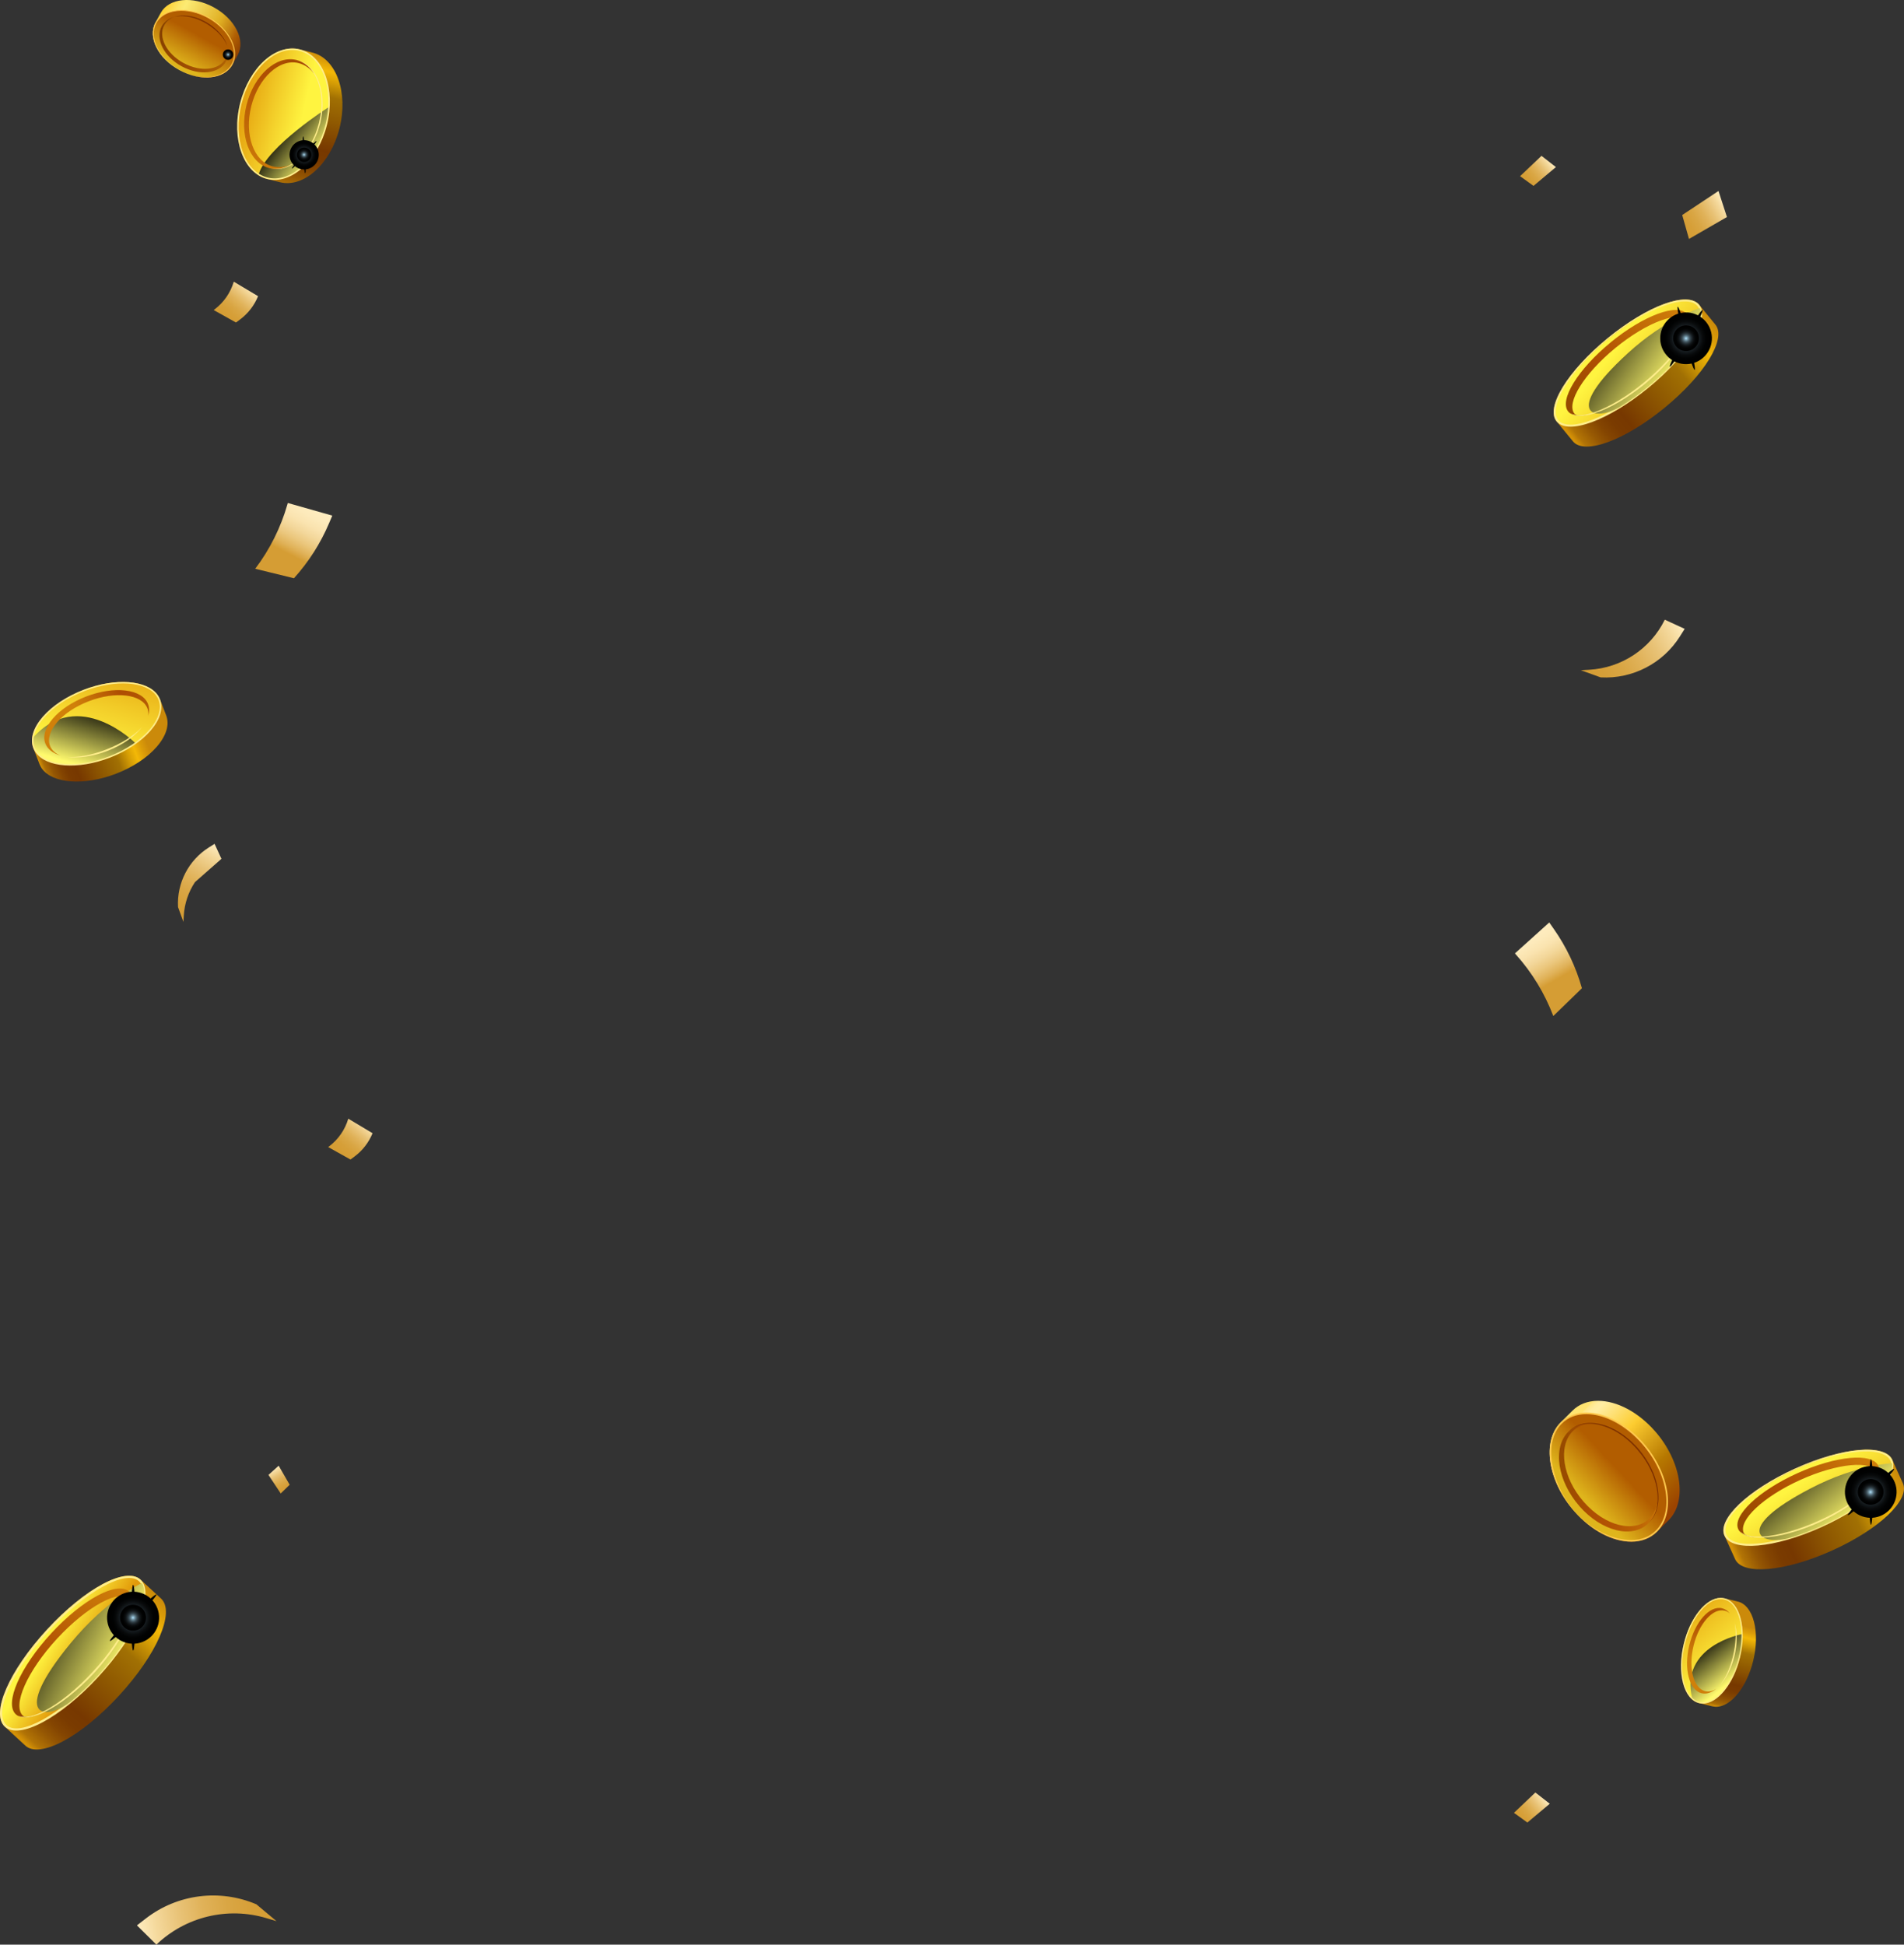 <?xml version="1.0" encoding="UTF-8"?>
<svg xmlns="http://www.w3.org/2000/svg" xmlns:xlink="http://www.w3.org/1999/xlink" viewBox="0 0 1092.71 1116.1">
  <rect x="0" y="0" width="1092.71" height="1116.1" fill="#333333" stroke="none"/>
  <defs>
    <style>
      .cls-1, .cls-2, .cls-3, .cls-4, .cls-5, .cls-6, .cls-7, .cls-8, .cls-9, .cls-10, .cls-11, .cls-12, .cls-13, .cls-14, .cls-15, .cls-16, .cls-17, .cls-18, .cls-19 {
        mix-blend-mode: screen;
      }

      .cls-1, .cls-20 {
        fill: #ffed8b;
      }

      .cls-2 {
        fill: url(#_裼_胙琅韃_11);
      }

      .cls-3 {
        fill: url(#_裼_胙琅韃_74);
      }

      .cls-21 {
        fill: url(#_名称未設定グラデーション_42-2);
      }

      .cls-22 {
        fill: url(#_名称未設定グラデーション_40-5);
      }

      .cls-23 {
        fill: url(#_名称未設定グラデーション_40-3);
      }

      .cls-24 {
        fill: url(#_名称未設定グラデーション_40-2);
      }

      .cls-25 {
        fill: url(#_名称未設定グラデーション_40-4);
      }

      .cls-26 {
        fill: url(#_名称未設定グラデーション_40-9);
      }

      .cls-27 {
        fill: url(#_名称未設定グラデーション_40-8);
      }

      .cls-28 {
        fill: url(#_名称未設定グラデーション_40-7);
      }

      .cls-29 {
        fill: url(#_名称未設定グラデーション_40-6);
      }

      .cls-30 {
        fill: url(#_裼_胙琅韃_7-2);
      }

      .cls-31 {
        fill: url(#_裼_胙琅韃_7-3);
      }

      .cls-32 {
        fill: url(#_裼_胙琅韃_118);
      }

      .cls-33 {
        fill: url(#_裼_胙琅韃_113);
      }

      .cls-34 {
        fill: url(#_裼_胙琅韃_112);
      }

      .cls-35 {
        fill: url(#_裼_胙琅韃_123);
      }

      .cls-36 {
        fill: url(#_裼_胙琅韃_122);
      }

      .cls-37 {
        fill: url(#_裼_胙琅韃_138);
      }

      .cls-38 {
        fill: url(#_裼_胙琅韃_137);
      }

      .cls-39 {
        fill: url(#_裼_胙琅韃_135);
      }

      .cls-40 {
        fill: url(#_裼_胙琅韃_132);
      }

      .cls-41 {
        fill: url(#_裼_胙琅韃_57);
      }

      .cls-42 {
        fill: url(#_裼_胙琅韃_89);
      }

      .cls-43 {
        fill: url(#_裼_胙琅韃_63);
      }

      .cls-44 {
        fill: url(#_裼_胙琅韃_91);
      }

      .cls-45 {
        isolation: isolate;
      }

      .cls-46 {
        fill: url(#_裼_胙琅韃_33);
      }

      .cls-46, .cls-47, .cls-48, .cls-49, .cls-50, .cls-51, .cls-52, .cls-53, .cls-54 {
        mix-blend-mode: color-dodge;
      }

      .cls-4 {
        fill: url(#_裼_胙琅韃_2);
      }

      .cls-55 {
        fill: #ffc84d;
      }

      .cls-56 {
        fill: url(#_裼_胙琅韃_118-2);
      }

      .cls-57 {
        fill: url(#_裼_胙琅韃_118-3);
      }

      .cls-58 {
        fill: url(#_裼_胙琅韃_112-2);
      }

      .cls-59 {
        fill: url(#_裼_胙琅韃_112-4);
      }

      .cls-60 {
        fill: url(#_裼_胙琅韃_112-5);
      }

      .cls-61 {
        fill: url(#_裼_胙琅韃_112-3);
      }

      .cls-62 {
        fill: url(#_裼_胙琅韃_123-2);
      }

      .cls-5 {
        fill: url(#_裼_胙琅韃_2-2);
      }

      .cls-6 {
        fill: url(#_裼_胙琅韃_2-3);
      }

      .cls-7 {
        fill: url(#_裼_胙琅韃_2-8);
      }

      .cls-8 {
        fill: url(#_裼_胙琅韃_2-4);
      }

      .cls-9 {
        fill: url(#_裼_胙琅韃_2-5);
      }

      .cls-10 {
        fill: url(#_裼_胙琅韃_2-6);
      }

      .cls-11 {
        fill: url(#_裼_胙琅韃_2-7);
      }

      .cls-12 {
        fill: url(#_裼_胙琅韃_74-8);
      }

      .cls-13 {
        fill: url(#_裼_胙琅韃_74-5);
      }

      .cls-14 {
        fill: url(#_裼_胙琅韃_74-3);
      }

      .cls-15 {
        fill: url(#_裼_胙琅韃_11-4);
      }

      .cls-16 {
        fill: url(#_裼_胙琅韃_11-2);
      }

      .cls-17 {
        fill: url(#_裼_胙琅韃_11-3);
      }

      .cls-18 {
        fill: url(#_裼_胙琅韃_11-5);
      }

      .cls-19 {
        fill: url(#_裼_胙琅韃_11-6);
      }

      .cls-63 {
        fill: url(#_裼_胙琅韃_57-2);
      }

      .cls-47 {
        fill: url(#_裼_胙琅韃_33-4);
      }

      .cls-48 {
        fill: url(#_裼_胙琅韃_33-2);
      }

      .cls-49 {
        fill: url(#_裼_胙琅韃_33-3);
      }

      .cls-50 {
        fill: url(#_裼_胙琅韃_74-7);
      }

      .cls-51 {
        fill: url(#_裼_胙琅韃_74-4);
      }

      .cls-52 {
        fill: url(#_裼_胙琅韃_74-2);
      }

      .cls-53 {
        fill: url(#_裼_胙琅韃_74-9);
      }

      .cls-54 {
        fill: url(#_裼_胙琅韃_74-6);
      }

      .cls-64 {
        fill: url(#_裼_胙琅韃_7);
      }

      .cls-65 {
        fill: #7d3000;
      }

      .cls-66 {
        fill: url(#_名称未設定グラデーション_42);
      }

      .cls-67 {
        fill: url(#_名称未設定グラデーション_40);
      }
    </style>
    <linearGradient id="_名称未設定グラデーション_40" data-name="名称未設定グラデーション 40" x1="600.01" y1="20040.66" x2="629.85" y2="20040.66" gradientTransform="translate(15784.77 12701.4) rotate(130) scale(.75 1)" gradientUnits="userSpaceOnUse">
      <stop offset="0" stop-color="#ffedc0"/>
      <stop offset=".14" stop-color="#f4d89b"/>
      <stop offset=".32" stop-color="#e8c276"/>
      <stop offset=".49" stop-color="#e0b259"/>
      <stop offset=".67" stop-color="#d9a644"/>
      <stop offset=".84" stop-color="#d69f38"/>
      <stop offset="1" stop-color="#d59d34"/>
    </linearGradient>
    <linearGradient id="_名称未設定グラデーション_40-2" data-name="名称未設定グラデーション 40" x1="1032.98" y1="19681.53" x2="1062.82" y2="19681.53" xlink:href="#_名称未設定グラデーション_40"/>
    <linearGradient id="_名称未設定グラデーション_40-3" data-name="名称未設定グラデーション 40" x1="1789.8" y1="20096.37" x2="1808.9" y2="20096.37" gradientTransform="translate(15178.4 14336.23) rotate(140)" xlink:href="#_名称未設定グラデーション_40"/>
    <linearGradient id="_名称未設定グラデーション_40-4" data-name="名称未設定グラデーション 40" x1="2396.29" y1="19379.06" x2="2415.39" y2="19379.06" gradientTransform="translate(15178.4 14336.23) rotate(140)" xlink:href="#_名称未設定グラデーション_40"/>
    <linearGradient id="_名称未設定グラデーション_40-5" data-name="名称未設定グラデーション 40" x1="7168.65" y1="-2568.17" x2="7197.08" y2="-2568.17" gradientTransform="translate(8482.4 -1243.96) rotate(150) scale(1 -1)" xlink:href="#_名称未設定グラデーション_40"/>
    <linearGradient id="_名称未設定グラデーション_40-6" data-name="名称未設定グラデーション 40" x1="-95.72" y1="3547" x2="-71.84" y2="3547" gradientTransform="translate(-224.06 -2441.99) rotate(-10) scale(3.32 1)" xlink:href="#_名称未設定グラデーション_40"/>
    <linearGradient id="_名称未設定グラデーション_40-7" data-name="名称未設定グラデーション 40" x1="184.92" y1="2571.27" x2="204.02" y2="2571.27" gradientTransform="translate(2783.79 2279.78) rotate(150) scale(3.32 1)" xlink:href="#_名称未設定グラデーション_40"/>
    <linearGradient id="_名称未設定グラデーション_42" data-name="名称未設定グラデーション 42" x1="-4064.57" y1="8538.84" x2="-4016.91" y2="8538.84" gradientTransform="translate(10305.38 -213.69) rotate(60)" gradientUnits="userSpaceOnUse">
      <stop offset="0" stop-color="#ffedc0"/>
      <stop offset=".11" stop-color="#fdeabb"/>
      <stop offset=".22" stop-color="#fae3af"/>
      <stop offset=".33" stop-color="#f3d79a"/>
      <stop offset=".44" stop-color="#ebc77d"/>
      <stop offset=".55" stop-color="#e0b259"/>
      <stop offset=".64" stop-color="#d59d34"/>
    </linearGradient>
    <linearGradient id="_名称未設定グラデーション_42-2" data-name="名称未設定グラデーション 42" x1="-4694.9" y1="8885.41" x2="-4647.24" y2="8885.41" gradientTransform="translate(5837.66 8595.42) rotate(117.88)" xlink:href="#_名称未設定グラデーション_42"/>
    <linearGradient id="_名称未設定グラデーション_40-8" data-name="名称未設定グラデーション 40" x1="-3902.26" y1="8872.61" x2="-3887.88" y2="8872.61" gradientTransform="translate(9791.62 -213.69) rotate(60)" xlink:href="#_名称未設定グラデーション_40"/>
    <linearGradient id="_名称未設定グラデーション_40-9" data-name="名称未設定グラデーション 40" x1="20.37" y1="3522.29" x2="34.75" y2="3522.29" gradientTransform="translate(-2892.75 -1335.02) rotate(120) scale(3.32 -1)" xlink:href="#_名称未設定グラデーション_40"/>
    <linearGradient id="_裼_胙琅韃_118" data-name="ﾁ裼 胙琅韃 118" x1="2248.97" y1="1166.8" x2="2363.81" y2="1166.8" gradientTransform="translate(-2373.95 1858.25) rotate(-47.31)" gradientUnits="userSpaceOnUse">
      <stop offset=".01" stop-color="#d39006"/>
      <stop offset=".04" stop-color="#b27406"/>
      <stop offset=".05" stop-color="#ae7005"/>
      <stop offset=".11" stop-color="#955703"/>
      <stop offset=".17" stop-color="#844501"/>
      <stop offset=".23" stop-color="#7a3b00"/>
      <stop offset=".3" stop-color="#773800"/>
      <stop offset=".52" stop-color="#8f5901"/>
      <stop offset=".69" stop-color="#a17003"/>
      <stop offset=".8" stop-color="#d79f05"/>
      <stop offset=".87" stop-color="#f3b807"/>
      <stop offset=".94" stop-color="#db9c08"/>
      <stop offset="1" stop-color="#cb8a0a"/>
    </linearGradient>
    <linearGradient id="_裼_胙琅韃_112" data-name="ﾁ裼 胙琅韃 112" x1="2303.17" y1="1141.2" x2="2308.03" y2="1167.75" gradientTransform="translate(-2264.68 -210.06)" gradientUnits="userSpaceOnUse">
      <stop offset=".11" stop-color="#fff440"/>
      <stop offset="1" stop-color="#e29a0a"/>
    </linearGradient>
    <linearGradient id="_裼_胙琅韃_11" data-name="ﾁ裼 胙琅韃 11" x1="2321.37" y1="6001.04" x2="2304.76" y2="6057.98" gradientTransform="translate(2907.12 6729.7) rotate(-47.31) scale(1 -1)" gradientUnits="userSpaceOnUse">
      <stop offset="0" stop-color="#fffa6d"/>
      <stop offset="1" stop-color="#000"/>
    </linearGradient>
    <linearGradient id="_裼_胙琅韃_7" data-name="ﾁ裼 胙琅韃 7" x1="2258.47" y1="1154.96" x2="2354.31" y2="1154.96" gradientTransform="translate(-2373.95 1858.25) rotate(-47.31)" gradientUnits="userSpaceOnUse">
      <stop offset=".04" stop-color="#974b00"/>
      <stop offset=".35" stop-color="#af4e03"/>
      <stop offset="1" stop-color="#d0800a"/>
    </linearGradient>
    <radialGradient id="_裼_胙琅韃_33" data-name="ﾁ裼 胙琅韃 33" cx="372.67" cy="-10901.07" fx="372.67" fy="-10901.07" r="23.8" gradientTransform="translate(-133.9 1627.23) scale(.56 .06)" gradientUnits="userSpaceOnUse">
      <stop offset="0" stop-color="#fff"/>
      <stop offset="0" stop-color="#fcfcfc"/>
      <stop offset=".08" stop-color="#c8c8c8"/>
      <stop offset=".17" stop-color="#999"/>
      <stop offset=".26" stop-color="#707070"/>
      <stop offset=".35" stop-color="#4d4d4d"/>
      <stop offset=".45" stop-color="#313131"/>
      <stop offset=".56" stop-color="#1b1b1b"/>
      <stop offset=".67" stop-color="#0b0b0b"/>
      <stop offset=".81" stop-color="#020202"/>
      <stop offset="1" stop-color="#000"/>
    </radialGradient>
    <radialGradient id="_裼_胙琅韃_2" data-name="ﾁ裼 胙琅韃 2" cx="1367.09" cy="-5796.79" fx="1367.09" fy="-5796.79" r="18.87" gradientTransform="translate(448.01 2295.56) rotate(-90) scale(1 .06)" gradientUnits="userSpaceOnUse">
      <stop offset="0" stop-color="#fff5e4"/>
      <stop offset="0" stop-color="#fcf2e1"/>
      <stop offset=".08" stop-color="#c8c0b3"/>
      <stop offset=".17" stop-color="#999389"/>
      <stop offset=".26" stop-color="#706b64"/>
      <stop offset=".35" stop-color="#4d4a45"/>
      <stop offset=".45" stop-color="#312f2c"/>
      <stop offset=".56" stop-color="#1b1a18"/>
      <stop offset=".67" stop-color="#0b0b0a"/>
      <stop offset=".81" stop-color="#020202"/>
      <stop offset="1" stop-color="#000"/>
    </radialGradient>
    <radialGradient id="_裼_胙琅韃_2-2" data-name="ﾁ裼 胙琅韃 2" cx="790.15" cy="-12529.64" fx="790.15" fy="-12529.64" r="18.87" gradientTransform="translate(85.31 2054.78) rotate(-45) scale(1 .06)" xlink:href="#_裼_胙琅韃_2"/>
    <radialGradient id="_裼_胙琅韃_74" data-name="ﾁ裼 胙琅韃 74" cx="76.34" cy="928.47" fx="76.34" fy="928.47" r="14.93" gradientTransform="translate(149.71 -.24) rotate(9.22)" gradientUnits="userSpaceOnUse">
      <stop offset="0" stop-color="#b2e5ff"/>
      <stop offset=".01" stop-color="#acdef7"/>
      <stop offset=".09" stop-color="#88afc3"/>
      <stop offset=".17" stop-color="#688695"/>
      <stop offset=".25" stop-color="#4c626d"/>
      <stop offset=".34" stop-color="#34434b"/>
      <stop offset=".44" stop-color="#212a2f"/>
      <stop offset=".54" stop-color="#12171a"/>
      <stop offset=".65" stop-color="#080a0b"/>
      <stop offset=".78" stop-color="#010202"/>
      <stop offset=".98" stop-color="#000"/>
    </radialGradient>
    <radialGradient id="_裼_胙琅韃_74-2" data-name="ﾁ裼 胙琅韃 74" cx="76.34" cy="928.47" fx="76.34" fy="928.47" r="7.45" gradientTransform="matrix(1,0,0,1,0,0)" xlink:href="#_裼_胙琅韃_74"/>
    <linearGradient id="_裼_胙琅韃_91" data-name="ﾁ裼 胙琅韃 91" x1="900.15" y1="818.38" x2="954.26" y2="871.48" gradientUnits="userSpaceOnUse">
      <stop offset="0" stop-color="#ffe471"/>
      <stop offset="0" stop-color="#ffe577"/>
      <stop offset=".01" stop-color="#ffe88a"/>
      <stop offset=".03" stop-color="#ffeb97"/>
      <stop offset=".04" stop-color="#ffec9f"/>
      <stop offset=".07" stop-color="#ffeda2"/>
      <stop offset=".34" stop-color="#fccc30"/>
      <stop offset=".68" stop-color="#b67800"/>
      <stop offset="1" stop-color="#9b4300"/>
    </linearGradient>
    <linearGradient id="_裼_胙琅韃_138" data-name="ﾁ裼 胙琅韃 138" x1="2264.23" y1="3312.93" x2="2264.23" y2="3346.7" gradientTransform="translate(36.48 4776.92) rotate(-133.08)" gradientUnits="userSpaceOnUse">
      <stop offset="0" stop-color="#dfb51c"/>
      <stop offset=".75" stop-color="#b25d00"/>
    </linearGradient>
    <linearGradient id="_裼_胙琅韃_89" data-name="ﾁ裼 胙琅韃 89" x1="894.69" y1="847.96" x2="951.49" y2="847.96" gradientUnits="userSpaceOnUse">
      <stop offset=".04" stop-color="#974b00"/>
      <stop offset=".35" stop-color="#af4e03"/>
      <stop offset=".55" stop-color="#b35403"/>
      <stop offset=".83" stop-color="#be6606"/>
      <stop offset="1" stop-color="#c87508"/>
    </linearGradient>
    <linearGradient id="_裼_胙琅韃_123" data-name="ﾁ裼 胙琅韃 123" x1="979.21" y1="978.36" x2="990.36" y2="930.69" gradientUnits="userSpaceOnUse">
      <stop offset="0" stop-color="#d39006"/>
      <stop offset=".03" stop-color="#b27406"/>
      <stop offset=".03" stop-color="#ae7005"/>
      <stop offset=".09" stop-color="#955703"/>
      <stop offset=".16" stop-color="#844501"/>
      <stop offset=".22" stop-color="#7a3b00"/>
      <stop offset=".3" stop-color="#773800"/>
      <stop offset=".52" stop-color="#8f5901"/>
      <stop offset=".69" stop-color="#a17003"/>
      <stop offset=".8" stop-color="#d79f05"/>
      <stop offset=".87" stop-color="#f3b807"/>
      <stop offset=".94" stop-color="#db9c08"/>
      <stop offset="1" stop-color="#cb8a0a"/>
    </linearGradient>
    <linearGradient id="_裼_胙琅韃_112-2" data-name="ﾁ裼 胙琅韃 112" x1="994.27" y1="961.91" x2="959.67" y2="919.54" gradientTransform="matrix(1,0,0,1,0,0)" xlink:href="#_裼_胙琅韃_112"/>
    <linearGradient id="_裼_胙琅韃_11-2" data-name="ﾁ裼 胙琅韃 11" x1="992.81" y1="965.4" x2="974.71" y2="943.23" gradientTransform="matrix(1,0,0,1,0,0)" xlink:href="#_裼_胙琅韃_11"/>
    <linearGradient id="_裼_胙琅韃_57" data-name="ﾁ裼 胙琅韃 57" x1="992.83" y1="922.05" x2="977.63" y2="954.89" gradientUnits="userSpaceOnUse">
      <stop offset="0" stop-color="#b76906"/>
      <stop offset=".1" stop-color="#b35b04"/>
      <stop offset=".24" stop-color="#b05103"/>
      <stop offset=".41" stop-color="#af4e03"/>
      <stop offset=".75" stop-color="#c36d07"/>
      <stop offset="1" stop-color="#d0800a"/>
    </linearGradient>
    <linearGradient id="_裼_胙琅韃_118-2" data-name="ﾁ裼 胙琅韃 118" x1="2090.34" y1="1206.55" x2="2196.04" y2="1206.55" gradientTransform="translate(-1409.06 649.39) rotate(-24.32)" xlink:href="#_裼_胙琅韃_118"/>
    <linearGradient id="_裼_胙琅韃_112-3" data-name="ﾁ裼 胙琅韃 112" x1="2140.23" y1="1182.99" x2="2150.73" y2="1240.39" gradientTransform="translate(-1105.42 -339.5)" xlink:href="#_裼_胙琅韃_112"/>
    <linearGradient id="_裼_胙琅韃_11-3" data-name="ﾁ裼 胙琅韃 11" x1="2158.07" y1="5962.6" x2="2142.77" y2="6015.01" gradientTransform="translate(1549.05 7196.93) rotate(-24.32) scale(1 -1)" xlink:href="#_裼_胙琅韃_11"/>
    <linearGradient id="_裼_胙琅韃_7-2" data-name="ﾁ裼 胙琅韃 7" x1="2099.08" y1="1195.65" x2="2187.29" y2="1195.65" gradientTransform="translate(-1409.06 649.39) rotate(-24.32)" xlink:href="#_裼_胙琅韃_7"/>
    <radialGradient id="_裼_胙琅韃_33-2" data-name="ﾁ裼 胙琅韃 33" cx="2139.73" cy="-12026.33" fx="2139.73" fy="-12026.33" r="23.65" xlink:href="#_裼_胙琅韃_33"/>
    <radialGradient id="_裼_胙琅韃_2-3" data-name="ﾁ裼 胙琅韃 2" cx="1439.22" cy="9762.17" fx="1439.22" fy="9762.17" r="18.75" xlink:href="#_裼_胙琅韃_2"/>
    <radialGradient id="_裼_胙琅韃_2-4" data-name="ﾁ裼 胙琅韃 2" cx="1546.38" cy="-2317.72" fx="1546.38" fy="-2317.72" r="18.75" gradientTransform="translate(85.31 2054.78) rotate(-45) scale(1 .06)" xlink:href="#_裼_胙琅韃_2"/>
    <radialGradient id="_裼_胙琅韃_74-3" data-name="ﾁ裼 胙琅韃 74" cx="1073.67" cy="856.34" fx="1073.67" fy="856.34" r="14.84" gradientTransform="translate(1660.43 -385.36) rotate(76.72)" xlink:href="#_裼_胙琅韃_74"/>
    <radialGradient id="_裼_胙琅韃_74-4" data-name="ﾁ裼 胙琅韃 74" cx="1073.67" cy="856.34" fx="1073.67" fy="856.34" r="7.4" gradientTransform="translate(1820.05 -296.49) rotate(84.35)" xlink:href="#_裼_胙琅韃_74"/>
    <linearGradient id="_裼_胙琅韃_118-3" data-name="ﾁ裼 胙琅韃 118" x1="2311.83" y1="595.71" x2="2417.52" y2="595.71" gradientTransform="translate(-1268.01 1251.55) rotate(-39.32)" xlink:href="#_裼_胙琅韃_118"/>
    <linearGradient id="_裼_胙琅韃_112-4" data-name="ﾁ裼 胙琅韃 112" x1="2361.71" y1="572.15" x2="2372.21" y2="629.55" gradientTransform="translate(-1430.5 -379.88)" xlink:href="#_裼_胙琅韃_112"/>
    <linearGradient id="_裼_胙琅韃_11-4" data-name="ﾁ裼 胙琅韃 11" x1="2379.55" y1="6573.44" x2="2364.26" y2="6625.86" gradientTransform="translate(3283.93 6810.37) rotate(-39.32) scale(1 -1)" xlink:href="#_裼_胙琅韃_11"/>
    <linearGradient id="_裼_胙琅韃_7-3" data-name="ﾁ裼 胙琅韃 7" x1="2320.57" y1="584.81" x2="2408.78" y2="584.81" gradientTransform="translate(-1268.01 1251.55) rotate(-39.32)" xlink:href="#_裼_胙琅韃_7"/>
    <radialGradient id="_裼_胙琅韃_33-3" data-name="ﾁ裼 胙琅韃 33" cx="2051.85" cy="-22161.21" fx="2051.85" fy="-22161.21" r="23.65" gradientTransform="translate(216.78 1866.03) rotate(-15) scale(.56 .06)" xlink:href="#_裼_胙琅韃_33"/>
    <radialGradient id="_裼_胙琅韃_2-5" data-name="ﾁ裼 胙琅韃 2" cx="2088.86" cy="8988.35" fx="2088.86" fy="8988.35" r="18.75" gradientTransform="translate(951.83 2360.98) rotate(-105) scale(1 .06)" xlink:href="#_裼_胙琅韃_2"/>
    <radialGradient id="_裼_胙琅韃_2-6" data-name="ﾁ裼 胙琅韃 2" cx="1970.68" cy="-10035.68" fx="1970.68" fy="-10035.68" r="18.75" gradientTransform="translate(539.18 2222.28) rotate(-60) scale(1 .06)" xlink:href="#_裼_胙琅韃_2"/>
    <radialGradient id="_裼_胙琅韃_74-5" data-name="ﾁ裼 胙琅韃 74" cx="1024.07" cy="206.7" fx="1024.07" fy="206.7" r="14.84" gradientTransform="translate(-76.53 228.32) rotate(-13.28)" xlink:href="#_裼_胙琅韃_74"/>
    <radialGradient id="_裼_胙琅韃_74-6" data-name="ﾁ裼 胙琅韃 74" cx="1024.07" cy="206.7" fx="1024.07" fy="206.7" r="7.4" gradientTransform="translate(-71.82 89.42) rotate(-5.65)" xlink:href="#_裼_胙琅韃_74"/>
    <linearGradient id="_裼_胙琅韃_135" data-name="ﾁ裼 胙琅韃 135" x1="-787.1" y1="484.33" x2="-732.96" y2="484.33" gradientTransform="translate(1013.77 -36.17) rotate(28.73)" gradientUnits="userSpaceOnUse">
      <stop offset="0" stop-color="#ffd031"/>
      <stop offset=".04" stop-color="#fed53e"/>
      <stop offset=".13" stop-color="#fce464"/>
      <stop offset=".19" stop-color="#fcea73"/>
      <stop offset=".34" stop-color="#f2d557"/>
      <stop offset=".59" stop-color="#e0b024"/>
      <stop offset=".73" stop-color="#c27f10"/>
      <stop offset=".81" stop-color="#af5e03"/>
      <stop offset=".9" stop-color="#984901"/>
      <stop offset="1" stop-color="#7c2f00"/>
    </linearGradient>
    <linearGradient id="_裼_胙琅韃_137" data-name="ﾁ裼 胙琅韃 137" x1="3015.28" y1="4329.48" x2="3015.28" y2="4302.98" gradientTransform="translate(-4206.04 3040.24) rotate(-90)" gradientUnits="userSpaceOnUse">
      <stop offset=".25" stop-color="#b25d00"/>
      <stop offset="1" stop-color="#dfb51c"/>
    </linearGradient>
    <linearGradient id="_裼_胙琅韃_132" data-name="ﾁ裼 胙琅韃 132" x1="-782.93" y1="490.92" x2="-734.25" y2="490.92" gradientTransform="translate(1013.77 -36.17) rotate(28.73)" gradientUnits="userSpaceOnUse">
      <stop offset=".04" stop-color="#874100"/>
      <stop offset=".54" stop-color="#a04e03"/>
      <stop offset=".7" stop-color="#a45403"/>
      <stop offset=".93" stop-color="#b16605"/>
      <stop offset="1" stop-color="#b76e06"/>
    </linearGradient>
    <radialGradient id="_裼_胙琅韃_74-7" data-name="ﾁ裼 胙琅韃 74" cx="74.99" cy="38" fx="74.99" fy="38" r="3" gradientTransform="translate(68.28 -24.76) rotate(15)" xlink:href="#_裼_胙琅韃_74"/>
    <linearGradient id="_裼_胙琅韃_122" data-name="ﾁ裼 胙琅韃 122" x1="-478.57" y1="-66.29" x2="-478.57" y2="-145.04" gradientTransform="translate(604.99 284.54) rotate(14.1)" gradientUnits="userSpaceOnUse">
      <stop offset="0" stop-color="#b27406"/>
      <stop offset="0" stop-color="#ae7005"/>
      <stop offset=".07" stop-color="#955703"/>
      <stop offset=".14" stop-color="#844501"/>
      <stop offset=".22" stop-color="#7a3b00"/>
      <stop offset=".3" stop-color="#773800"/>
      <stop offset=".52" stop-color="#8f5901"/>
      <stop offset=".69" stop-color="#a17003"/>
      <stop offset=".8" stop-color="#d79f05"/>
      <stop offset=".87" stop-color="#f3b807"/>
      <stop offset=".94" stop-color="#db9c08"/>
      <stop offset="1" stop-color="#cb8a0a"/>
    </linearGradient>
    <linearGradient id="_裼_胙琅韃_113" data-name="ﾁ裼 胙琅韃 113" x1="3559.26" y1="810.35" x2="3559.26" y2="853.04" gradientTransform="translate(-3396.59 -772.01)" gradientUnits="userSpaceOnUse">
      <stop offset="0" stop-color="#e29a0a"/>
      <stop offset=".89" stop-color="#fff440"/>
    </linearGradient>
    <linearGradient id="_裼_胙琅韃_11-5" data-name="ﾁ裼 胙琅韃 11" x1="-457.14" y1="-84.85" x2="-483.53" y2="-95.73" gradientTransform="translate(604.99 284.54) rotate(14.1)" xlink:href="#_裼_胙琅韃_11"/>
    <linearGradient id="_裼_胙琅韃_63" data-name="ﾁ裼 胙琅韃 63" x1="-477.32" y1="-152.01" x2="-492.47" y2="-62.97" gradientTransform="translate(604.99 284.54) rotate(14.1)" gradientUnits="userSpaceOnUse">
      <stop offset="0" stop-color="#974b00"/>
      <stop offset=".01" stop-color="#984b00"/>
      <stop offset=".21" stop-color="#a94d02"/>
      <stop offset=".35" stop-color="#af4e03"/>
      <stop offset="1" stop-color="#d0800a"/>
    </linearGradient>
    <radialGradient id="_裼_胙琅韃_33-4" data-name="ﾁ裼 胙琅韃 33" cx="1785.54" cy="-34050.16" fx="1785.54" fy="-34050.16" r="13.38" gradientTransform="translate(-713.77 2321.1) rotate(-3.07) scale(.56 .06)" xlink:href="#_裼_胙琅韃_33"/>
    <radialGradient id="_裼_胙琅韃_2-7" data-name="ﾁ裼 胙琅韃 2" cx="2849.69" cy="6622.43" fx="2849.69" fy="6622.43" r="10.61" gradientTransform="translate(-96.69 2957.35) rotate(-93.07) scale(1 .06)" xlink:href="#_裼_胙琅韃_2"/>
    <radialGradient id="_裼_胙琅韃_2-8" data-name="ﾁ裼 胙琅韃 2" cx="2401.62" cy="-20125.74" fx="2401.62" fy="-20125.74" r="10.61" gradientTransform="translate(-471.45 2736.54) rotate(-48.06) scale(1 .06)" xlink:href="#_裼_胙琅韃_2"/>
    <radialGradient id="_裼_胙琅韃_74-8" data-name="ﾁ裼 胙琅韃 74" cx="872.21" cy="-554.54" fx="872.21" fy="-554.54" r="8.4" gradientTransform="translate(-617.72 -574.92) rotate(72.4)" xlink:href="#_裼_胙琅韃_74"/>
    <radialGradient id="_裼_胙琅韃_74-9" data-name="ﾁ裼 胙琅韃 74" cx="872.21" cy="-554.54" fx="872.21" fy="-554.54" r="4.19" gradientTransform="translate(-666.76 689.23) rotate(-3.07)" xlink:href="#_裼_胙琅韃_74"/>
    <linearGradient id="_裼_胙琅韃_123-2" data-name="ﾁ裼 胙琅韃 123" x1="43.31" y1="3476.39" x2="57.34" y2="3416.4" gradientTransform="translate(2857.96 -1575.72) rotate(55.4)" xlink:href="#_裼_胙琅韃_123"/>
    <linearGradient id="_裼_胙琅韃_112-5" data-name="ﾁ裼 胙琅韃 112" x1="62.25" y1="3455.69" x2="18.71" y2="3402.36" gradientTransform="translate(3385.87 -437.2) rotate(76.43)" xlink:href="#_裼_胙琅韃_112"/>
    <linearGradient id="_裼_胙琅韃_11-6" data-name="ﾁ裼 胙琅韃 11" x1="60.42" y1="3460.08" x2="37.64" y2="3432.18" gradientTransform="translate(2857.96 -1575.72) rotate(55.4)" xlink:href="#_裼_胙琅韃_11"/>
    <linearGradient id="_裼_胙琅韃_57-2" data-name="ﾁ裼 胙琅韃 57" x1="60.45" y1="3405.52" x2="41.31" y2="3446.86" gradientTransform="translate(2857.96 -1575.72) rotate(55.4)" xlink:href="#_裼_胙琅韃_57"/>
  </defs>
  <g class="cls-45">
    <g id="_レイヤー_2" data-name="レイヤー 2">
      <g id="_レイヤー_2-2" data-name="レイヤー 2">
        <path class="cls-67" d="M122.64,177.95l.61-.46c5.22-3.97,8.97-9.4,10.93-15.82h0s13.92,8.33,13.92,8.33h0c-2.21,5.39-5.75,9.96-10.38,13.4l-2.29,1.7-12.79-7.15Z"/>
        <path class="cls-24" d="M188.35,658.35l.61-.46c5.22-3.97,8.97-9.4,10.93-15.82h0s13.92,8.33,13.92,8.33h0c-2.21,5.39-5.75,9.96-10.38,13.4l-2.29,1.7-12.79-7.15Z"/>
        <polygon class="cls-23" points="872.38 101.12 884.67 89.45 892.93 95.9 880.09 106.68 872.38 101.12"/>
        <polygon class="cls-25" points="868.86 1040.46 881.15 1028.79 889.41 1035.24 876.57 1046.02 868.86 1040.46"/>
        <polygon class="cls-22" points="969.31 137.14 991.09 124.56 986.24 109.61 965.43 123.42 969.31 137.14"/>
        <path class="cls-29" d="M158.68,1102.63l-5.72-1.72c-22.27-6.69-46.41-.89-63.21,15.19h0s-11.16-11.05-11.16-11.05l5.1-3.95c18.11-14.01,42.38-17.12,63.44-8.14h0s11.54,9.66,11.54,9.66Z"/>
        <path class="cls-28" d="M907.3,384.67l4.77-.27c18.57-1.06,35.13-12.03,43.36-28.72h0s11.41,5.25,11.41,5.25l-2.76,4.37c-9.78,15.49-27.18,24.47-45.46,23.48h0s-11.32-4.1-11.32-4.1Z"/>
        <path class="cls-66" d="M891.44,583.12h0c-4.93-12.98-12.2-24.94-21.46-35.28l-.57-.64,19.71-17.76,2.6,3.71c7.26,10.36,12.72,21.86,16.15,34.03h0s-16.43,15.95-16.43,15.95Z"/>
        <path class="cls-21" d="M146.47,326.44h0c8.37-11.07,14.64-23.59,18.47-36.93l.24-.83,25.52,7.25-1.76,4.17c-4.92,11.65-11.76,22.39-20.24,31.78h0s-22.24-5.44-22.24-5.44Z"/>
        <polygon class="cls-27" points="161.11 857.15 154.07 846.52 159.93 841.24 166.24 852.16 161.11 857.15"/>
        <path class="cls-26" d="M127.09,492.91h0s-3.95-8.59-3.95-8.59l-3.29,2.07c-11.66,7.36-18.42,20.45-17.67,34.22h0s3.09,8.52,3.09,8.52l.21-3.59c.4-6.99,2.66-13.6,6.4-19.24"/>
        <g>
          <path class="cls-32" d="M68.22,973.27c-21.83,23.67-45.4,36.24-53.66,28.62l-11.77-10.86c-8.26-7.62,2.38-32.12,24.21-55.79,21.83-23.67,45.4-36.24,53.66-28.62l11.77,10.86c8.26,7.62-2.38,32.12-24.21,55.79Z"/>
          <ellipse class="cls-34" cx="41.73" cy="948.83" rx="56.77" ry="19.38" transform="translate(-683.96 336.13) rotate(-47.31)"/>
          <path class="cls-20" d="M56.45,962.41c-21.83,23.67-45.4,36.24-53.66,28.62-8.26-7.62,2.38-32.12,24.21-55.79,21.83-23.67,45.4-36.24,53.66-28.62,8.26,7.62-2.38,32.12-24.21,55.79ZM27.96,936.12c-20.98,22.75-31.88,46.95-24.29,53.96,7.59,7,30.84-5.8,51.83-28.55,20.98-22.75,31.88-46.95,24.29-53.96-7.59-7-30.84,5.8-51.83,28.55Z"/>
          <path class="cls-2" d="M81.44,908.59c5.32,8.71-5.47,31.72-25.46,53.38-4.84,5.24-9.8,9.96-14.66,14.02-15.25,12.74-36.13,9.93-.59-33.13,20.68-25.07,40.71-34.28,40.71-34.28Z"/>
          <path class="cls-64" d="M29.39,937.44c-17.95,19.45-27.04,40.25-20.31,46.46,2.54,2.35,6.98,2.27,12.49.22-4.34,1.31-7.14,1.78-8.38.63-6.34-5.85,2.41-25.65,19.55-44.23,17.14-18.58,36.17-28.89,42.51-23.04,1.24,1.15,1,3.98.04,8.41,1.6-5.66,1.32-10.09-1.22-12.44-6.73-6.21-26.73,4.53-44.68,23.98Z"/>
          <path class="cls-1" d="M75.9,917.88c.44,2.88-.4,7.04-2.26,11.62-1.83,4.61-4.72,9.67-8.21,14.8-3.49,5.14-7.64,10.3-12.16,15.17-4.48,4.89-9.3,9.45-14.14,13.34-4.84,3.89-9.64,7.18-14.1,9.37-4.42,2.22-8.5,3.39-11.4,3.19-1.45-.08-2.73-.32-3.3-.59.66.41,1.81.74,3.29.85,2.94.31,7.16-.73,11.68-2.9,4.54-2.14,9.51-5.29,14.42-9.19,4.91-3.89,9.81-8.46,14.35-13.34,4.51-4.92,8.67-10.17,12.14-15.38,3.49-5.2,6.23-10.41,8-15.11,1.8-4.68,2.49-8.97,1.95-11.87-.23-1.46-.65-2.59-1.11-3.21.31.55.66,1.81.85,3.24Z"/>
          <g>
            <g>
              <path class="cls-46" d="M63,928.47c0-.84,6.01-1.53,13.43-1.53s13.43.68,13.43,1.53-6.01,1.53-13.43,1.53-13.43-.68-13.43-1.53Z"/>
              <path class="cls-4" d="M76.43,947.34c-.67,0-1.21-8.45-1.21-18.87s.54-18.87,1.21-18.87,1.21,8.45,1.21,18.87-.54,18.87-1.21,18.87Z"/>
              <path class="cls-5" d="M63.09,941.81c-.47-.47,5.12-6.83,12.49-14.2,7.37-7.37,13.73-12.96,14.2-12.49.47.47-5.12,6.83-12.49,14.2-7.37,7.37-13.73,12.96-14.2,12.49Z"/>
            </g>
            <circle class="cls-3" cx="76.34" cy="928.47" r="14.93" transform="translate(-147.74 24.22) rotate(-9.22)"/>
            <circle class="cls-52" cx="76.34" cy="928.47" r="7.45"/>
          </g>
        </g>
        <g>
          <g>
            <path class="cls-44" d="M936.23,884.83h0c-10.89,0-23.11-6.51-32.68-17.41-7.35-8.37-12.22-18.27-13.72-27.88-1.51-9.69.58-17.93,5.89-23.21l6.71-6.68c3.72-3.71,8.8-5.67,14.68-5.67,10.89,0,23.11,6.51,32.68,17.41,15.22,17.32,18.73,40.24,7.83,51.1l-6.71,6.68c-3.73,3.71-8.8,5.67-14.68,5.67Z"/>
            <path class="cls-37" d="M950.6,878.81c10.73-10.69,7.22-33.25-7.85-50.41-15.07-17.15-35.99-22.4-46.72-11.71-10.73,10.69-7.49,33.41,7.58,50.57,15.07,17.15,36.26,22.24,46.99,11.55Z"/>
            <path class="cls-55" d="M936.23,884.83h0c-10.89,0-23.11-6.51-32.68-17.41-7.35-8.37-12.22-18.27-13.72-27.88-1.51-9.69.58-17.93,5.89-23.21,3.72-3.71,8.8-5.67,14.68-5.67,10.89,0,23.11,6.51,32.68,17.41,15.22,17.32,18.73,40.24,7.83,51.09-3.73,3.71-8.8,5.67-14.68,5.67ZM910.4,811.63c-5.64,0-10.5,1.87-14.06,5.41-5.08,5.05-7.07,12.99-5.61,22.34,1.47,9.43,5.65,19.64,12.88,27.87,9.4,10.71,21.98,16.61,32.62,16.61h0c5.64,0,10.5-1.87,14.06-5.41,10.53-10.49,7-32.79-7.87-49.72-9.4-10.71-21.37-17.1-32.02-17.1Z"/>
            <path class="cls-42" d="M906.48,864.51c12.72,14.48,30.47,18.81,39.65,9.67,3.47-3.45,5.21-8.34,5.36-13.86-.43,4.43-2.03,8.32-4.88,11.16-8.65,8.61-25.51,4.39-37.65-9.44-12.15-13.83-14.98-32.02-6.33-40.63,2.86-2.85,6.62-4.28,10.8-4.44-5.19-.22-9.88,1.31-13.35,4.77-9.18,9.14-6.31,28.28,6.41,42.76Z"/>
            <path class="cls-65" d="M946.33,873.95s.23-.28.66-.8c.22-.26.48-.58.8-.96.28-.4.56-.9.89-1.44.36-.52.64-1.17.94-1.88.15-.35.32-.71.47-1.1.12-.4.24-.82.36-1.24.53-1.7.76-3.73.88-5.92,0-1.1-.02-2.25-.12-3.43-.16-1.18-.25-2.4-.55-3.63-.44-2.49-1.33-4.99-2.28-7.55-1.09-2.5-2.29-5.05-3.85-7.43-1.47-2.43-3.28-4.7-5.1-6.86-1.95-2.13-3.93-4.17-6.11-5.9-2.12-1.81-4.44-3.26-6.71-4.59-2.33-1.18-4.62-2.29-6.92-2.92-1.13-.4-2.27-.58-3.36-.82-1.1-.19-2.18-.28-3.21-.36-2.06-.03-3.98.08-5.61.54-.41.1-.81.2-1.19.3-.37.12-.72.29-1.07.42-.68.27-1.32.52-1.83.87-.53.32-1.01.58-1.41.86-.37.31-.69.57-.95.78-.52.43-.79.65-.79.65,0,0,.27-.24.77-.68.25-.22.56-.5.93-.82.39-.29.87-.57,1.39-.91.51-.37,1.13-.65,1.82-.94.34-.15.69-.33,1.07-.47.38-.11.78-.23,1.2-.35,1.64-.52,3.58-.71,5.69-.71,1.05.05,2.15.13,3.27.3,1.11.22,2.28.38,3.44.77,2.35.6,4.7,1.67,7.08,2.87,2.31,1.33,4.67,2.79,6.84,4.61,2.23,1.74,4.28,3.83,6.22,5.93,1.88,2.25,3.67,4.53,5.16,7.02,1.57,2.42,2.77,5.03,3.87,7.57.97,2.6,1.81,5.17,2.21,7.71.28,1.25.35,2.5.49,3.7.08,1.2.08,2.38.06,3.49-.14,2.23-.45,4.28-1.05,5.99-.14.43-.27.85-.41,1.25-.16.39-.35.75-.51,1.1-.33.71-.62,1.35-1.01,1.87-.36.53-.65,1.02-.95,1.41-.33.37-.6.68-.83.93-.45.5-.69.77-.69.77Z"/>
          </g>
          <g>
            <path class="cls-35" d="M984.95,979.59s-.94,0-2.17-.26l-7.6-1.83c-4.35-1.05-7.67-5.19-9.33-11.66-1.64-6.39-1.48-14.32.45-22.31,3.64-15.07,12.77-26.44,21.23-26.44.74,0,1.46.09,2.17.26l7.6,1.83c4.35,1.05,7.66,5.19,9.33,11.66,1.64,6.39,1.48,14.32-.45,22.31-3.64,15.07-12.76,26.44-21.23,26.44Z"/>
            <path class="cls-58" d="M966.63,943.61c-3.96,16.43-.1,31.45,8.63,33.56,8.73,2.11,19.02-9.5,22.98-25.93,3.96-16.43.1-31.45-8.63-33.56-8.73-2.11-19.02,9.5-22.98,25.93Z"/>
            <path class="cls-16" d="M971.19,974.97h0c1.2,1.08,2.57,1.83,4.07,2.19,8.73,2.11,19.02-9.5,22.98-25.93,1.12-4.65,1.62-9.19,1.55-13.35,0,0-36.1,6.63-28.61,37.09Z"/>
            <path class="cls-20" d="M977.35,977.76h0c-.73,0-1.46-.09-2.17-.26-4.35-1.05-7.66-5.19-9.33-11.66-1.64-6.39-1.48-14.32.45-22.31,3.64-15.07,12.77-26.44,21.23-26.44.74,0,1.46.09,2.17.26,8.9,2.15,12.88,17.39,8.88,33.97-3.64,15.07-12.77,26.44-21.23,26.44ZM987.53,917.78c-8.15,0-16.99,11.14-20.56,25.91-1.9,7.89-2.06,15.7-.45,21.98,1.6,6.21,4.73,10.17,8.82,11.16.65.16,1.33.24,2.01.24,8.15,0,16.99-11.14,20.56-25.91,3.91-16.21.16-31.08-8.37-33.14-.65-.16-1.33-.24-2.01-.24Z"/>
            <path class="cls-41" d="M978.63,970.64c-6.78-1.64-9.79-13.31-6.7-26.08,3.08-12.77,11.08-21.79,17.86-20.15,1.13.27,2.12.83,2.98,1.62-1.23-1.52-2.72-2.56-4.45-2.98-7.15-1.73-15.59,7.79-18.84,21.25-3.25,13.46-.08,25.78,7.07,27.51,2.76.67,5.71-.34,8.48-2.61-2.07,1.41-4.24,1.96-6.41,1.44Z"/>
            <path class="cls-1" d="M995.43,931.24c1.17,5.12.88,12.07-.88,19.35-1.69,6.99-4.4,12.92-7.57,16.79,3.6-3.84,6.72-9.79,8.41-16.82,1.75-7.27,1.64-14.2.03-19.31Z"/>
          </g>
          <g>
            <path class="cls-56" d="M1051.51,889.87c-27.01,12.2-51.5,14.38-55.75,4.96l-6.07-13.43c-4.26-9.42,13.56-26.36,40.57-38.56,27.01-12.2,51.5-14.38,55.75-4.96l6.07,13.43c4.26,9.42-13.56,26.36-40.57,38.56Z"/>
            <ellipse class="cls-61" cx="1037.85" cy="859.64" rx="52.25" ry="17.84" transform="translate(-261.9 503.61) rotate(-24.32)"/>
            <path class="cls-20" d="M1045.44,876.44c-27.01,12.2-51.5,14.38-55.75,4.96-4.26-9.42,13.56-26.36,40.57-38.56,27.01-12.2,51.5-14.38,55.75-4.96,4.26,9.42-13.56,26.36-40.57,38.56ZM1030.51,843.39c-25.96,11.73-43.65,28.86-39.73,37.53,3.91,8.66,28.22,6.17,54.18-5.56,25.96-11.73,43.89-28.32,39.97-36.98-3.92-8.66-28.46-6.71-54.42,5.01Z"/>
            <path class="cls-17" d="M1085.97,839.82c1.38,9.29-16.04,24.91-40.76,36.08-5.98,2.7-11.88,4.91-17.47,6.61-17.5,5.31-34.18-4.57,11.41-28.28,26.54-13.8,46.82-14.41,46.82-14.41Z"/>
            <path class="cls-30" d="M1031.49,845.56c-22.2,10.03-37.38,24.39-33.91,32.06,1.31,2.9,5.1,4.43,10.5,4.68-4.14-.45-6.69-1.06-7.33-2.48-3.27-7.24,11.26-20.87,32.46-30.44,21.2-9.58,41.03-11.48,44.3-4.24.64,1.42-.58,3.73-2.99,7.14,3.39-4.22,4.75-8.08,3.44-10.98-3.47-7.68-24.28-5.77-46.48,4.26Z"/>
            <path class="cls-1" d="M1077.93,845.71c-.66,2.6-2.87,5.82-6.09,9.03-3.21,3.25-7.48,6.49-12.28,9.59-4.8,3.1-10.18,5.98-15.76,8.48-5.56,2.53-11.27,4.66-16.78,6.22-5.5,1.55-10.75,2.61-15.31,2.87-4.54.29-8.42-.18-10.8-1.4-1.2-.58-2.2-1.25-2.58-1.68.41.59,1.27,1.28,2.48,1.9,2.38,1.32,6.33,1.96,10.94,1.74,4.62-.18,9.96-1.07,15.52-2.6,5.56-1.53,11.35-3.64,16.95-6.15,5.58-2.54,11-5.5,15.82-8.66,4.82-3.15,9.02-6.58,12.21-9.93,3.21-3.32,5.34-6.7,5.92-9.36.33-1.32.38-2.42.21-3.12.07.57-.09,1.77-.44,3.05Z"/>
            <g>
              <g>
                <path class="cls-48" d="M1060.41,856.34c0-.84,5.98-1.52,13.35-1.52s13.35.68,13.35,1.52-5.98,1.52-13.35,1.52-13.35-.68-13.35-1.52Z"/>
                <path class="cls-6" d="M1073.76,875.09c-.66,0-1.2-8.4-1.2-18.75s.54-18.75,1.2-18.75,1.2,8.4,1.2,18.75-.54,18.75-1.2,18.75Z"/>
                <path class="cls-8" d="M1060.5,869.6c-.47-.47,5.09-6.79,12.41-14.11,7.32-7.32,13.64-12.88,14.11-12.41.47.47-5.09,6.79-12.41,14.11-7.32,7.32-13.64,12.88-14.11,12.41Z"/>
              </g>
              <circle class="cls-14" cx="1073.67" cy="856.34" r="14.84" transform="translate(-6.44 1704.54) rotate(-76.72)"/>
              <circle class="cls-51" cx="1073.67" cy="856.34" r="7.4" transform="translate(115.7 1840.41) rotate(-84.35)"/>
            </g>
          </g>
        </g>
        <g>
          <path class="cls-57" d="M955.27,234.07c-22.93,18.78-46.02,27.22-52.57,19.22l-9.34-11.4c-6.55-8,6.28-28.97,29.21-47.75,22.93-18.78,46.02-27.22,52.57-19.22l9.34,11.4c6.55,8-6.28,28.97-29.21,47.75Z"/>
          <ellipse class="cls-59" cx="934.25" cy="208.4" rx="52.25" ry="17.84" transform="translate(79.41 639.1) rotate(-39.32)"/>
          <path class="cls-20" d="M945.93,222.66c-22.93,18.78-46.02,27.22-52.57,19.22-6.55-8,6.28-28.97,29.21-47.75,22.93-18.78,46.02-27.22,52.57-19.22,6.55,8-6.28,28.97-29.21,47.75ZM922.95,194.6c-22.04,18.05-34.69,39.18-28.66,46.53,6.02,7.36,28.85-1.34,50.89-19.39,22.04-18.05,35.06-38.71,29.04-46.07-6.02-7.36-29.23.88-51.27,18.93Z"/>
          <path class="cls-15" d="M975.59,176.8c3.73,8.62-9.04,28.21-30.04,45.4-5.08,4.16-10.2,7.82-15.16,10.91-15.53,9.66-34.2,4.43,3.7-30.27,22.06-20.2,41.49-26.03,41.49-26.03Z"/>
          <path class="cls-31" d="M924.46,196.44c-18.85,15.43-29.8,33.23-24.46,39.75,2.02,2.46,6.07,2.96,11.35,1.8-4.12.64-6.73.7-7.72-.5-5.03-6.14,5.48-23.07,23.47-37.81,18-14.74,36.66-21.7,41.69-15.56.99,1.2.4,3.76-1.04,7.67,2.19-4.95,2.5-9.03.48-11.5-5.34-6.52-24.94.71-43.79,16.14Z"/>
          <path class="cls-1" d="M969.36,184.57c.04,2.68-1.26,6.36-3.54,10.3-2.26,3.97-5.54,8.21-9.38,12.44-3.84,4.24-8.29,8.41-13.02,12.27-4.71,3.89-9.68,7.42-14.59,10.35-4.91,2.92-9.71,5.31-14.05,6.74-4.31,1.46-8.18,2.01-10.8,1.44-1.31-.25-2.45-.64-2.93-.96.55.46,1.56.91,2.89,1.2,2.64.66,6.62.25,11.02-1.15,4.41-1.37,9.35-3.61,14.32-6.53,4.97-2.91,10.03-6.45,14.79-10.32,4.74-3.9,9.2-8.16,13.04-12.46,3.84-4.3,7.01-8.69,9.22-12.75,2.24-4.03,3.42-7.86,3.29-10.57-.02-1.36-.26-2.44-.6-3.07.22.54.37,1.73.36,3.06Z"/>
          <g>
            <g>
              <path class="cls-49" d="M954.82,197.63c-.22-.81,5.38-3.01,12.5-4.92,7.12-1.91,13.07-2.8,13.29-1.99s-5.38,3.01-12.5,4.92c-7.12,1.91-13.07,2.8-13.29,1.99Z"/>
              <path class="cls-9" d="M972.57,212.29c-.64.17-3.33-7.8-6.01-17.8-2.68-10-4.33-18.25-3.69-18.42s3.33,7.8,6.01,17.8c2.68,10,4.33,18.25,3.69,18.42Z"/>
              <path class="cls-10" d="M958.34,210.42c-.57-.33,3.16-7.87,8.34-16.84,5.18-8.97,9.84-15.97,10.42-15.64.57.33-3.16,7.87-8.34,16.84-5.18,8.97-9.84,15.97-10.42,15.64Z"/>
            </g>
            <circle class="cls-13" cx="967.63" cy="194.2" r="14.84" transform="translate(-5.39 29.09) rotate(-1.72)"/>
            <circle class="cls-54" cx="967.63" cy="194.2" r="7.4" transform="translate(-18.69 159.7) rotate(-9.35)"/>
          </g>
        </g>
        <g>
          <path class="cls-39" d="M102.97,40.25c-12.17-6.67-18.34-18.92-13.75-27.3l3.09-5.64c4.59-8.38,18.23-9.77,30.41-3.09,12.17,6.67,18.34,18.92,13.75,27.3l-3.09,5.64c-4.59,8.38-18.23,9.77-30.41,3.09Z"/>
          <ellipse class="cls-38" cx="111.3" cy="25.06" rx="17.06" ry="24.89" transform="translate(35.83 110.61) rotate(-61.27)"/>
          <path class="cls-55" d="M102.97,40.25c-12.17-6.67-18.34-18.92-13.75-27.3,4.59-8.38,18.23-9.77,30.41-3.09,12.17,6.67,18.34,18.92,13.75,27.3-4.59,8.38-18.23,9.77-30.41,3.09ZM119.38,10.33c-11.9-6.52-25.2-5.22-29.65,2.9-4.45,8.12,1.35,20.5,13.25,27.03,11.9,6.52,25.46,4.75,29.91-3.37,4.45-8.12-1.61-20.03-13.51-26.56Z"/>
          <path class="cls-40" d="M104.2,38.02c10.18,5.58,21.56,4.37,25.44-2.69,1.46-2.67,1.64-5.8.75-8.95.53,2.6.26,5.13-.94,7.33-3.65,6.66-14.49,7.74-24.2,2.41-9.72-5.33-14.63-15.04-10.98-21.7,1.21-2.2,3.2-3.79,5.68-4.74-3.14.95-5.68,2.78-7.15,5.45-3.87,7.07,1.23,17.32,11.41,22.9Z"/>
          <path class="cls-65" d="M99.93,9.67c10.21-3.09,22.98,3.71,28.57,12.47.81,1.34,1.5,2.75,1.88,4.23-1.07-2.88-2.98-5.4-5.18-7.59-6.52-6.37-16.19-10.95-25.28-9.11h0Z"/>
          <circle class="cls-50" cx="130.88" cy="31.35" r="3"/>
        </g>
        <g>
          <path class="cls-36" d="M160.59,104.56l-7.22-1.81c-13.74-3.45-20.72-22.94-15.57-43.45,5.15-20.51,20.52-34.39,34.25-30.94l7.22,1.81c13.74,3.45,20.72,22.94,15.57,43.45-5.15,20.51-20.52,34.39-34.25,30.94Z"/>
          <ellipse class="cls-33" cx="162.71" cy="65.55" rx="37.92" ry="25.25" transform="translate(59.51 207.4) rotate(-75.9)"/>
          <path class="cls-18" d="M148.44,100.15c1.55.98,3.24,1.72,5.04,2.17,13.53,3.4,28.63-10.31,33.73-30.62.88-3.5,1.4-6.97,1.6-10.33h0s-35.82,22.8-40.37,38.79Z"/>
          <path class="cls-20" d="M153.37,102.74c-13.74-3.45-20.72-22.94-15.57-43.45,5.15-20.51,20.52-34.39,34.25-30.94,13.74,3.45,20.72,22.94,15.57,43.45-5.15,20.51-20.52,34.39-34.25,30.94ZM171.84,29.19c-13.27-3.33-28.17,10.26-33.2,30.31-5.03,20.05,1.67,39.07,14.94,42.4,13.27,3.33,28.17-10.26,33.2-30.31,5.03-20.05-1.67-39.07-14.94-42.4Z"/>
          <path class="cls-43" d="M141.49,60.22c-4.31,17.14,1.58,33.4,13.15,36.3,4.37,1.1,8.93.13,13.14-2.42-3.54,1.8-7.68,2.3-11.28,1.4-10.9-2.74-16.41-18.23-12.3-34.6,4.11-16.37,16.28-27.42,27.19-24.68,3.6.9,7.01,3.31,9.28,6.57-2.51-4.24-6.07-7.25-10.44-8.35-11.57-2.91-24.44,8.64-28.74,25.78Z"/>
          <path class="cls-1" d="M154.92,96.57s.33.05.94.15c.31.05.68.11,1.13.17.45.03.96.01,1.54.02.58.04,1.21-.06,1.89-.16.34-.05.7-.09,1.07-.16.36-.1.73-.21,1.12-.31,1.55-.4,3.18-1.19,4.89-2.16.82-.53,1.68-1.1,2.51-1.75.8-.69,1.67-1.36,2.44-2.19,1.64-1.55,3.06-3.47,4.48-5.46,1.31-2.08,2.61-4.27,3.59-6.66,1.07-2.35,1.83-4.88,2.52-7.39.59-2.59,1.1-5.15,1.28-7.72.27-2.57.16-5.12-.01-7.57-.32-2.43-.66-4.79-1.37-6.93-.28-1.09-.73-2.09-1.11-3.08-.43-.97-.91-1.87-1.38-2.73-.27-.41-.53-.81-.78-1.21-.13-.2-.26-.39-.38-.58-.15-.18-.29-.35-.43-.53-.56-.7-1.08-1.37-1.69-1.89-.29-.28-.57-.55-.84-.8-.29-.24-.59-.44-.86-.65-.56-.41-1.07-.8-1.59-1.04-.51-.26-.96-.52-1.36-.71-.42-.15-.78-.28-1.07-.38-.58-.21-.9-.32-.9-.32,0,0,.31.1.91.28.3.09.66.21,1.09.34.41.17.87.42,1.4.67.54.22,1.07.59,1.64.99.29.2.6.39.9.63.28.25.57.51.88.79,1.23,1.06,2.37,2.52,3.46,4.19.5.86,1.01,1.78,1.46,2.75.4,1,.89,2.01,1.19,3.11.76,2.16,1.17,4.56,1.49,7.03.19,2.49.32,5.07.06,7.68-.16,2.62-.67,5.26-1.24,7.82-.72,2.59-1.51,5.12-2.61,7.5-1.01,2.42-2.34,4.64-3.69,6.74-1.45,2.03-2.94,3.94-4.64,5.49-.79.83-1.69,1.49-2.52,2.18-.86.65-1.74,1.21-2.59,1.74-1.75.97-3.44,1.71-5.03,2.06-.39.1-.77.19-1.14.28-.37.06-.74.09-1.09.13-.7.08-1.33.16-1.92.1-.58-.03-1.1-.03-1.55-.07-.44-.08-.82-.15-1.12-.21-.61-.12-.93-.18-.93-.18Z"/>
          <g>
            <g>
              <path class="cls-47" d="M167.05,89.25c-.03-.47,3.33-1.04,7.5-1.26,4.17-.22,7.56-.02,7.59.45.03.47-3.33,1.04-7.5,1.26-4.17.22-7.56.02-7.59-.45Z"/>
              <path class="cls-11" d="M175.16,99.44c-.37.02-.93-4.71-1.25-10.56-.31-5.85-.26-10.61.11-10.63.37-.02.93,4.71,1.25,10.56.31,5.85.26,10.61-.11,10.63Z"/>
              <path class="cls-7" d="M167.5,96.74c-.28-.25,2.67-3.99,6.58-8.35,3.92-4.36,7.32-7.69,7.6-7.44.28.25-2.67,3.99-6.58,8.35-3.92,4.36-7.32,7.69-7.6,7.44Z"/>
            </g>
            <circle class="cls-12" cx="174.54" cy="88.85" r="8.4" transform="translate(44.75 235.52) rotate(-75.47)"/>
            <path class="cls-53" d="M170.36,89.07c-.12-2.31,1.65-4.28,3.96-4.41,2.31-.12,4.28,1.65,4.41,3.96.12,2.31-1.65,4.28-3.96,4.41-2.31.12-4.28-1.65-4.41-3.96Z"/>
          </g>
        </g>
        <g>
          <path class="cls-62" d="M23.96,440.99s-.67-.98-1.29-2.43l-3.53-9.18c-2.02-5.26-.1-11.65,5.41-18,5.45-6.27,13.77-11.77,23.44-15.49,18.22-7,36.51-5.67,42.56,3.1.53.76.96,1.58,1.29,2.43l3.53,9.18c2.02,5.26.1,11.65-5.41,18-5.45,6.27-13.77,11.77-23.44,15.49-18.21,7-36.51,5.67-42.56-3.1Z"/>
          <ellipse class="cls-60" cx="55.49" cy="415.4" rx="38.51" ry="20.46" transform="translate(-145.4 47.59) rotate(-21.03)"/>
          <path class="cls-19" d="M18.9,423.43h0c-.26,2.02-.06,3.96.64,5.79,4.06,10.55,23.44,12.91,43.29,5.28,5.62-2.16,10.67-4.89,14.94-7.93,0,0-32.67-32.66-58.87-3.13Z"/>
          <path class="cls-20" d="M20.42,431.81h0c-.53-.76-.96-1.58-1.29-2.43-2.02-5.26-.1-11.65,5.41-18,5.45-6.27,13.77-11.77,23.44-15.49,18.22-7,36.51-5.67,42.56,3.1.53.76.96,1.58,1.29,2.43,4.14,10.75-8.81,25.78-28.85,33.48-18.21,7-36.51,5.67-42.56-3.1ZM89.83,399.48c-5.83-8.45-23.68-9.64-41.53-2.78-9.53,3.67-17.73,9.08-23.09,15.25-5.29,6.09-7.16,12.17-5.26,17.11.3.79.7,1.54,1.19,2.25,5.83,8.45,23.68,9.64,41.53,2.78,19.59-7.54,32.31-22.05,28.35-32.36-.3-.79-.7-1.54-1.19-2.25Z"/>
          <path class="cls-63" d="M28.72,428.05c-3.15-8.2,6.8-19.66,22.23-25.59,15.43-5.93,30.49-4.1,33.65,4.1.52,1.36.66,2.79.45,4.25.7-2.36.71-4.65-.1-6.74-3.32-8.65-19.21-10.58-35.48-4.33-16.27,6.26-26.77,18.34-23.44,26.99,1.28,3.34,4.44,5.67,8.76,6.93-2.93-1.13-5.07-2.99-6.07-5.61Z"/>
          <path class="cls-1" d="M81.54,417.29c-4.47,4.87-11.87,9.54-20.67,12.92-8.45,3.25-16.54,4.67-22.8,4.16,6.55.99,14.94-.04,23.44-3.31,8.78-3.38,15.88-8.45,20.03-13.77Z"/>
        </g>
      </g>
    </g>
  </g>
</svg>